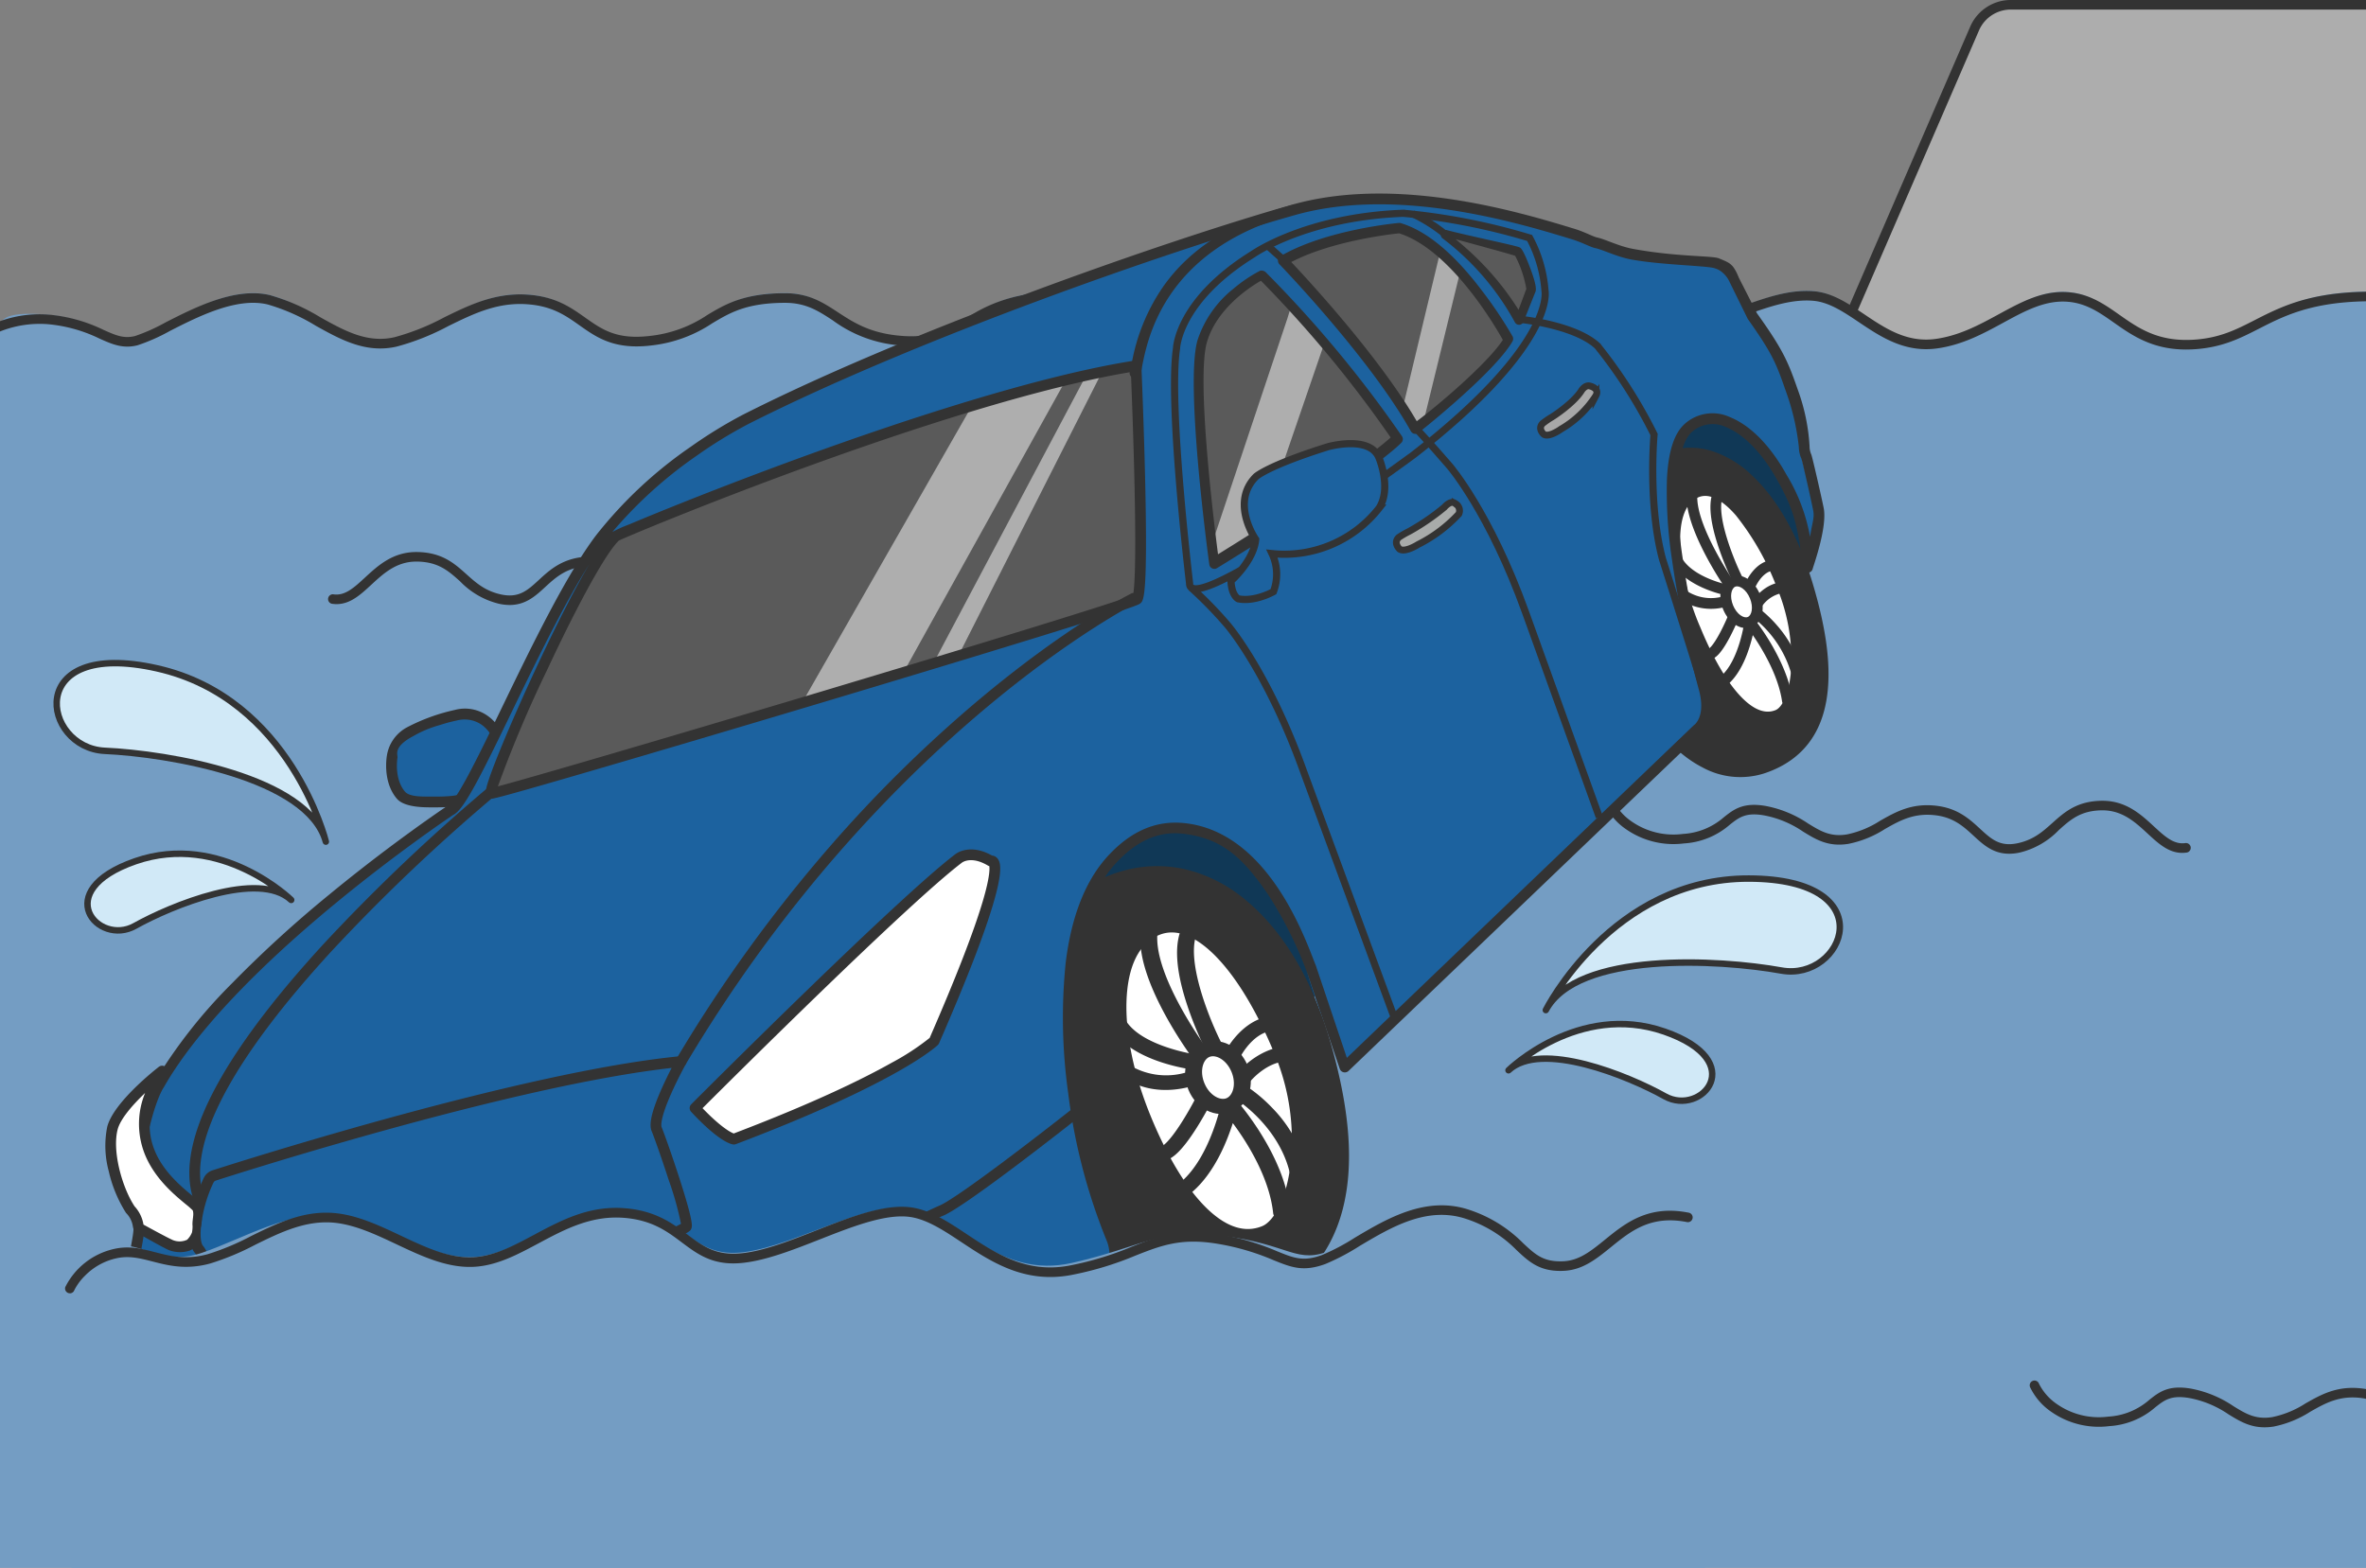 <svg id="グループ_165730" data-name="グループ 165730" xmlns="http://www.w3.org/2000/svg" xmlns:xlink="http://www.w3.org/1999/xlink" width="424.629" height="281.4" viewBox="0 0 424.629 281.4">
  <rect x="0" y="0" width="424.629" height="281.4" fill="#808080" stroke="none"/>
  <defs>
    <clipPath id="clip-path">
      <rect id="長方形_5493" data-name="長方形 5493" width="424.629" height="281.4" fill="none"/>
    </clipPath>
  </defs>
  <g id="グループ_165729" data-name="グループ 165729" clip-path="url(#clip-path)">
    <path id="パス_219376" data-name="パス 219376" d="M347.28,65.388l-102.173,1.8L272.15,4.746a7.126,7.126,0,0,1,6.6-4.1H347.28Z" transform="translate(82.304 0.216)" fill="#adadad"/>
    <path id="パス_219377" data-name="パス 219377" d="M244.117,68.295,271.694,4.622A7.943,7.943,0,0,1,279.085,0h68.527V1.719H279.085A6.226,6.226,0,0,0,273.272,5.3l-26.51,61.209,100.5-2.423.041,1.718Z" transform="translate(81.972)" fill="#333"/>
    <path id="パス_219378" data-name="パス 219378" d="M0,46.554c0-1-.192-3.347,8.794-2.468s11.026,5.065,15.67,3.867,15.39-9.534,23.79-7.452,14.313,9.675,22.785,7.666,14.744-8.754,24.4-7.666,10.049,8.849,21.379,7.452,10.933-7.754,24.028-7.785c8.4-.019,9.682,6.9,20.9,7.785s11.72-6.424,24.223-7.785,16.214,5,22.074,5.2,15.042-8.343,24.418-8.343,16.409,7.548,21.292,8.144,18.363-6.158,29.107-4.768,11.33,6.555,19.731,5.165,15.627-6.356,22.855-5.761,12.5,10.051,22.074,8.7,15.629-9.3,23.833-8.5,10.744,9.521,22.66,8.634S407.327,38.808,429.583,40V268.969H0Z" transform="translate(0 12.431)" fill="#749dc3"/>
    <path id="パス_219379" data-name="パス 219379" d="M288.2,117.231c-2.887,0-4.655-1.631-6.376-3.217s-3.49-3.217-6.595-3.653c-4.031-.565-6.6.892-9.326,2.435a19.062,19.062,0,0,1-6.568,2.665c-3.6.573-5.788-.771-8.106-2.192a18.471,18.471,0,0,0-6.954-2.912c-3.345-.6-4.54.349-6.2,1.656a13.81,13.81,0,0,1-8.244,3.369,14.907,14.907,0,0,1-10.388-2.551,11.235,11.235,0,0,1-3.826-4.435.859.859,0,1,1,1.608-.6,9.713,9.713,0,0,0,3.219,3.643,13.157,13.157,0,0,0,9.22,2.237,12.183,12.183,0,0,0,7.345-3.007c1.778-1.405,3.456-2.732,7.563-2a20.168,20.168,0,0,1,7.55,3.14c2.216,1.358,3.967,2.432,6.938,1.96a17.487,17.487,0,0,0,5.991-2.463c2.852-1.616,5.8-3.289,10.411-2.642,3.637.512,5.7,2.414,7.522,4.092,1.988,1.833,3.557,3.279,6.763,2.583,2.853-.621,4.484-2.082,6.211-3.631,2.144-1.921,4.36-3.907,8.8-3.983h.19c4.25,0,6.907,2.451,9.254,4.619,1.892,1.746,3.525,3.254,5.565,2.984a.859.859,0,1,1,.224,1.7c-2.837.377-4.837-1.471-6.954-3.425-2.219-2.048-4.511-4.164-8.094-4.164H304.8c-3.8.065-5.6,1.678-7.685,3.545a14.418,14.418,0,0,1-6.994,4.03,9.059,9.059,0,0,1-1.917.218" transform="translate(72.386 36.008)" fill="#333"/>
    <path id="パス_219380" data-name="パス 219380" d="M76.664,83.806a9.059,9.059,0,0,1-1.917-.218,14.418,14.418,0,0,1-6.994-4.03c-2.082-1.867-3.882-3.48-7.685-3.545h-.156c-3.584,0-5.875,2.116-8.094,4.164-1.93,1.782-3.763,3.473-6.222,3.473a5.518,5.518,0,0,1-.732-.048.859.859,0,1,1,.224-1.7c2.038.269,3.673-1.238,5.565-2.984,2.382-2.2,5.085-4.69,9.444-4.618,4.444.076,6.659,2.062,8.8,3.983,1.727,1.548,3.358,3.01,6.211,3.631,3.206.7,4.775-.751,6.763-2.583,1.821-1.678,3.884-3.58,7.522-4.092,4.608-.647,7.559,1.026,10.411,2.642a17.487,17.487,0,0,0,5.991,2.463c2.971.473,4.722-.6,6.938-1.96a20.178,20.178,0,0,1,7.55-3.14c4.106-.731,5.785.6,7.563,2a12.183,12.183,0,0,0,7.345,3.007,13.157,13.157,0,0,0,9.22-2.237,9.712,9.712,0,0,0,3.219-3.643.859.859,0,1,1,1.608.6,11.235,11.235,0,0,1-3.826,4.435,14.905,14.905,0,0,1-10.388,2.551,13.814,13.814,0,0,1-8.244-3.369c-1.655-1.308-2.849-2.252-6.2-1.656a18.471,18.471,0,0,0-6.954,2.912c-2.318,1.421-4.508,2.764-8.106,2.192a19.061,19.061,0,0,1-6.568-2.665c-2.724-1.543-5.3-3-9.326-2.435-3.1.437-4.88,2.072-6.595,3.653s-3.49,3.217-6.376,3.217" transform="translate(14.814 24.785)" fill="#333"/>
    <path id="パス_219381" data-name="パス 219381" d="M338.009,191.435a10.322,10.322,0,0,0-5.63-2.778c-4.03-.566-6.6.892-9.325,2.435a19.062,19.062,0,0,1-6.568,2.665c-3.6.572-5.788-.771-8.106-2.192a18.5,18.5,0,0,0-6.954-2.913c-3.346-.594-4.542.35-6.2,1.658a13.83,13.83,0,0,1-8.245,3.369,14.9,14.9,0,0,1-10.388-2.553,11.216,11.216,0,0,1-3.826-4.435.859.859,0,1,1,1.608-.6,9.712,9.712,0,0,0,3.219,3.641,13.15,13.15,0,0,0,9.22,2.239,12.183,12.183,0,0,0,7.346-3.007c1.778-1.405,3.456-2.732,7.563-2a20.167,20.167,0,0,1,7.55,3.14c2.216,1.359,3.967,2.431,6.938,1.96a17.487,17.487,0,0,0,5.991-2.463c2.852-1.616,5.8-3.289,10.411-2.642a11.281,11.281,0,0,1,5.391,2.262Z" transform="translate(91.576 62.299)" fill="#333"/>
    <path id="パス_219382" data-name="パス 219382" d="M52.4,210.009a9.057,9.057,0,0,1-1.917-.218,14.418,14.418,0,0,1-6.994-4.03c-2.082-1.867-3.882-3.48-7.685-3.545-3.671-.063-6,2.085-8.249,4.162-1.932,1.782-3.764,3.473-6.223,3.473a5.52,5.52,0,0,1-.732-.048.859.859,0,1,1,.226-1.7c2.038.269,3.672-1.238,5.564-2.984,2.382-2.2,5.079-4.691,9.444-4.618,4.444.076,6.659,2.062,8.8,3.983,1.727,1.548,3.358,3.01,6.211,3.631,3.206.7,4.775-.751,6.763-2.583,1.821-1.678,3.884-3.58,7.522-4.092,4.608-.647,7.559,1.026,10.411,2.642a17.487,17.487,0,0,0,5.991,2.463c2.971.473,4.722-.6,6.938-1.96a20.166,20.166,0,0,1,7.55-3.14c4.108-.731,5.785.6,7.563,2a12.183,12.183,0,0,0,7.346,3.007,13.157,13.157,0,0,0,9.22-2.237,9.712,9.712,0,0,0,3.219-3.643.859.859,0,1,1,1.608.6,11.225,11.225,0,0,1-3.826,4.434,14.9,14.9,0,0,1-10.388,2.553,13.814,13.814,0,0,1-8.244-3.369c-1.654-1.308-2.849-2.252-6.2-1.656a18.471,18.471,0,0,0-6.954,2.912c-2.318,1.421-4.508,2.764-8.106,2.192a19.061,19.061,0,0,1-6.568-2.665c-2.722-1.543-5.3-3-9.325-2.435-3.106.437-4.881,2.072-6.6,3.653s-3.49,3.217-6.376,3.217" transform="translate(6.665 67.162)" fill="#333"/>
    <path id="パス_219383" data-name="パス 219383" d="M392.37,50.286c-6.121,0-9.753-2.555-12.988-4.832-2.5-1.757-4.857-3.416-8.1-3.726-4.148-.4-7.844,1.618-11.756,3.748-3.587,1.953-7.295,3.973-11.877,4.61a14.407,14.407,0,0,1-1.96.136c-4.86,0-8.659-2.553-12.057-4.836-2.772-1.862-5.39-3.621-8.246-3.852-4.017-.327-8.127,1.149-12.479,2.712a57.287,57.287,0,0,1-10.168,2.944c-4.814.784-7.279-.464-10.132-1.908a26.985,26.985,0,0,0-9.845-3.167c-6.27-.8-13.6,1.236-19.493,2.869-4.181,1.159-7.484,2.074-9.608,1.821-2.08-.25-4.379-1.559-7.041-3.074-4.061-2.311-8.663-4.93-14.149-4.93-4.96,0-9.977,2.5-14.4,4.711-3.754,1.873-7.009,3.5-9.809,3.5-.079,0-.156,0-.235,0-2.376-.079-4.428-1.078-6.6-2.136-3.645-1.775-7.778-3.788-15.354-2.977a25.406,25.406,0,0,0-11.758,4.246c-2.964,1.787-5.781,3.486-10.754,3.486q-.886,0-1.869-.075a23.351,23.351,0,0,1-12.244-4.514c-2.577-1.684-4.8-3.139-8.557-3.139h-.033c-6.911.016-9.892,1.8-13.047,3.683a24.5,24.5,0,0,1-10.88,3.966,21.943,21.943,0,0,1-2.67.171c-4.918,0-7.613-1.908-10.232-3.762-2.392-1.692-4.653-3.291-8.675-3.736-5.741-.637-10.2,1.551-14.922,3.866a43.309,43.309,0,0,1-9.192,3.656,13.128,13.128,0,0,1-3,.349c-4.23,0-7.923-2.052-11.515-4.047A35.5,35.5,0,0,0,48.051,42.2C42.5,40.847,35.563,44.372,30.5,46.947a33.46,33.46,0,0,1-5.823,2.579c-2.632.668-4.574-.2-6.823-1.206a26.585,26.585,0,0,0-9.141-2.573A19.274,19.274,0,0,0,.378,46.9C.247,46.951,0,47.05,0,47.05V45.2s.3-.107.454-.159a20.9,20.9,0,0,1,8.422-1.009,28.115,28.115,0,0,1,9.678,2.716c2.2.982,3.647,1.631,5.7,1.11a33.036,33.036,0,0,0,5.466-2.447c5.3-2.7,12.566-6.389,18.737-4.885a36.781,36.781,0,0,1,9.1,4.011c4.32,2.4,8.4,4.667,13.287,3.526a41.9,41.9,0,0,0,8.824-3.525c4.734-2.322,9.63-4.723,15.869-4.031,4.463.494,7.012,2.3,9.477,4.042,3.047,2.156,5.68,4.019,11.7,3.287a22.775,22.775,0,0,0,10.205-3.735c3.215-1.922,6.54-3.91,13.924-3.927h.037c4.267,0,6.807,1.662,9.5,3.42,2.861,1.87,5.821,3.8,11.436,4.24s8.4-1.236,11.6-3.171a27.218,27.218,0,0,1,12.463-4.483,26.606,26.606,0,0,1,16.29,3.142c2.089,1.017,3.893,1.9,5.9,1.964,2.415.079,5.721-1.568,9.22-3.314,4.6-2.292,9.806-4.892,15.171-4.892,5.94,0,10.963,2.859,15,5.155,2.5,1.423,4.661,2.653,6.4,2.861,1.787.214,5.1-.705,8.944-1.771,6.039-1.674,13.556-3.759,20.168-2.917a28.82,28.82,0,0,1,10.4,3.339c2.8,1.415,4.817,2.438,9.079,1.745a56.064,56.064,0,0,0,9.865-2.867c4.531-1.627,8.81-3.163,13.2-2.806,3.3.267,6.1,2.148,9.065,4.138,3.762,2.527,7.653,5.141,12.822,4.423,4.272-.593,7.84-2.535,11.291-4.415,4.149-2.26,8.068-4.395,12.741-3.95,3.7.351,6.358,2.221,8.93,4.03,3.452,2.428,7.022,4.94,13.586,4.459,4.5-.329,7.383-1.8,10.725-3.508,5.243-2.676,11.186-5.709,24.949-4.984l-.091,1.715c-13.3-.7-19.027,2.221-24.078,4.8-3.361,1.715-6.535,3.335-11.38,3.691-.592.044-1.162.064-1.712.064" transform="translate(0 12.452)" fill="#333"/>
    <path id="パス_219384" data-name="パス 219384" d="M73.25,104.182s-1.292-9.616-8.989-8.035-11.64,4.1-11.93,6.022.2,9.057,5.686,9.1a38.869,38.869,0,0,0,14.093-2.16,3.466,3.466,0,0,1,3.838.581c1.36,1.384,11.243.918,11.243.918s-1-3.671-3.255-4.417c-3.088-1.025-8.8.542-10.686-2.012" transform="translate(17.551 32.226)" fill="#1c629f"/>
    <path id="パス_219385" data-name="パス 219385" d="M87.617,111.78a.948.948,0,0,0,.484-.35.96.96,0,0,0,.15-.82c-.116-.427-1.214-4.2-3.882-5.08a16,16,0,0,0-4.678-.464c-2.185-.012-4.441-.025-5.4-1.043-.2-1.137-1.126-5.331-4.158-7.484A7.015,7.015,0,0,0,64.2,95.455a34.267,34.267,0,0,0-8.56,3.111A6.987,6.987,0,0,0,52,103.738c-.236,1.571-.345,5.129,1.8,7.645,1.158,1.358,3.927,1.542,5.771,1.556,4.387.037,5.593-.174,8.9-1.24,1.493-.481,2.869-1.031,4.066-1.419.966-.313,1.982-.545,2.852.339.556.566,1.8,1.159,6.8,1.266,2.644.056,5.075-.056,5.179-.06a.919.919,0,0,0,.25-.047m-26.14-13.6a28.991,28.991,0,0,1,3.107-.834,5.4,5.4,0,0,1,4.424.763c2.769,1.96,3.41,6.412,3.416,6.457a.961.961,0,0,0,.18.442c1.44,1.957,4.305,1.973,7.074,1.989a14.807,14.807,0,0,1,4.082.365,4.647,4.647,0,0,1,2.2,2.585c-.935.024-2.261.044-3.633.016-4.669-.092-5.479-.626-5.568-.7a4.438,4.438,0,0,0-4.817-.816c-1.228.4-2.618.951-4.124,1.437-3.114,1.007-4.186,1.161-8.228,1.127-1.277-.011-3.529.047-4.32-.88-1.721-2.018-1.517-5.02-1.361-6.09.139-.417-.979-1.886,2.865-3.9a20.035,20.035,0,0,1,4.7-1.961m15.285,11.09h0" transform="translate(17.422 31.974)" fill="#333"/>
    <path id="パス_219386" data-name="パス 219386" d="M233.164,28.153C207.533,27.437,105.8,72.1,93.476,80.925s-29.943,52.666-29.943,52.666,40.349,22.811,126.459-21.056,70.355-73.044,70.355-73.044-1.554-10.621-27.183-11.338m-126.2,81L74.108,127.364s10.7-28.281,20.734-38.556c.8-.816,5.43-5.048,8.167-5.236l5.145-1.178Z" transform="translate(21.334 9.451)" fill="#a5343c"/>
    <path id="パス_219387" data-name="パス 219387" d="M166.906,124.6a242.67,242.67,0,0,1-32.522,10.909A156.018,156.018,0,0,1,94.7,140.719a90.426,90.426,0,0,1-23.541-3.079,38.825,38.825,0,0,1-7.862-2.968.965.965,0,0,1-.419-1.2c.044-.111,4.487-11.134,10.38-23.092,7.961-16.154,14.655-26.247,19.9-30,6.624-4.743,36.415-18.515,65.053-30.073,16.525-6.67,31.74-12.248,44-16.131,14.666-4.646,25.172-6.917,31.224-6.747,24.681.691,27.755,10.5,28.078,11.989.434.912,2.471,5.871-.1,14.119-4.069,13.048-19.644,34.067-70.738,60.1Q178.579,119.8,166.906,124.6m-101.9,8.772a44.484,44.484,0,0,0,6.821,2.453,88.885,88.885,0,0,0,23.085,2.969c15.368.138,39.286-2.835,71.47-16.074,7.374-3.034,15.176-6.6,23.415-10.8,22.736-11.583,40.38-23.185,52.44-34.487,9.034-8.465,14.849-16.644,17.284-24.309,2.614-8.231.242-12.889.218-12.934a.851.851,0,0,1-.1-.309c-.023-.124-.517-2.49-3.8-4.922-3.183-2.356-9.662-5.239-22.456-5.6-5.836-.163-16.127,2.077-30.587,6.658-12.213,3.87-27.378,9.429-43.858,16.08C127.458,64.8,100.092,77.79,94.28,81.951c-11.036,7.9-26.785,45.374-29.274,51.42m9.711-4.873a.965.965,0,0,1-1.269-1.233c.028-.071,2.734-7.2,6.635-15.5,5.26-11.185,10.076-19.056,14.312-23.394.052-.052,5.283-5.208,8.711-5.518l5.077-1.163a.963.963,0,0,1,1.178.983l-1.189,26.763a.963.963,0,0,1-.5.8L74.817,128.45q-.048.026-.1.048m27.436-43.41a24.964,24.964,0,0,0-6.378,4.635c-8.052,8.246-16.685,28.635-19.543,35.739l30.038-16.647,1.109-24.958-3.911.9a1.1,1.1,0,0,1-.148.021,3.87,3.87,0,0,0-1.166.313m5.056,24.31h0Z" transform="translate(21.091 9.208)" fill="#333"/>
    <path id="パス_219388" data-name="パス 219388" d="M66.3,119.874a.964.964,0,0,1-.759-1.773c1.807-.874,97.4-52.141,98.369-52.66a.964.964,0,1,1,.912,1.7c-16.311,8.748-97.714,52.4-98.523,52.733m-.737-1.782-.017.008.021-.009h0" transform="translate(21.815 21.936)" fill="#333"/>
    <path id="パス_219389" data-name="パス 219389" d="M144.182,131.533s3.727-19.945,18.013-20.369c0,0,16.176-2,25.725,30.158l-5.58,2.3s-20-25.562-33.011-10.33Z" transform="translate(48.415 37.319)" fill="#103856"/>
    <path id="パス_219390" data-name="パス 219390" d="M191.53,148.2c6.314,22.033,4.535,40.372-15.273,47.24-15.283,5.3-31.274-6.165-37.588-28.2s1.034-43.862,16.428-48.8,30.119,7.72,36.434,29.752" transform="translate(45.804 39.419)" fill="#333"/>
    <path id="パス_219391" data-name="パス 219391" d="M179.106,196.259q-1,.413-2.061.779a24.277,24.277,0,0,1-17.514-.538c-9.957-4.136-17.958-14.5-21.952-28.439-3.119-10.883-3.084-22.079.1-31.529,3.265-9.7,9.46-16.448,17.441-19a22.772,22.772,0,0,1,12.2-.577A26.308,26.308,0,0,1,178.2,122.52c6.746,5.592,12,14.428,15.184,25.554,3.51,12.245,4.217,22.036,2.164,29.935-2.221,8.542-7.75,14.674-16.446,18.251m-24.719-75.667c-6.211,2.555-11.082,8.329-13.809,16.433-3.022,8.974-3.039,19.66-.049,30.091,3.8,13.256,11.286,23.065,20.539,26.908a21.028,21.028,0,0,0,15.169.508q.978-.339,1.9-.719c7.732-3.179,12.468-8.469,14.459-16.118,1.913-7.36,1.188-17.007-2.156-28.678-3.02-10.534-8.147-19.207-14.44-24.422-6.258-5.187-13.228-6.755-20.157-4.535q-.739.236-1.456.532" transform="translate(45.42 39.079)" fill="#333"/>
    <path id="パス_219392" data-name="パス 219392" d="M179.769,146.905c6.093,14.811,2.538,30.313-3.164,32.659-7.742,3.186-15.829-5.465-21.922-20.277s-6.6-30.706,2.438-34.422c7.85-3.23,16.556,7.229,22.648,22.041" transform="translate(50.438 41.731)" fill="#fff"/>
    <path id="パス_219393" data-name="パス 219393" d="M177.487,181.12c-8.293,3.412-16.989-4.208-23.856-20.9-3.173-7.71-4.783-15.471-4.538-21.852.285-7.394,3.019-12.365,7.909-14.377,3.043-1.252,7.888-1.483,13.683,4.524,3.919,4.062,7.687,10.336,10.9,18.143A42.358,42.358,0,0,1,184.5,168.26c-.924,6.626-3.545,11.433-7.012,12.86M158,126.419c-4.555,1.874-5.708,7.41-5.875,11.724-.232,6.056,1.32,13.477,4.371,20.892,3.026,7.358,6.511,13.063,10.077,16.5,3.486,3.362,6.821,4.421,9.91,3.151,1.87-.769,4.14-4.3,5-10.451a39.849,39.849,0,0,0-2.768-20.4c-3.106-7.547-6.712-13.574-10.431-17.429-2.589-2.684-6.473-5.553-10.283-3.986" transform="translate(50.056 41.392)" fill="#333"/>
    <path id="パス_219394" data-name="パス 219394" d="M166.58,144.458a1.7,1.7,0,0,1-1.163.06,1.179,1.179,0,0,1-.705-1.718c.12-.231,2.989-5.673,8.19-6.272.839-.1,1.093.6,1.1,1.344s-.223,1.24-1.062,1.337c-3.318.382-5.477,4.439-5.5,4.48a1.7,1.7,0,0,1-.866.768" transform="translate(55.258 45.842)" fill="#333"/>
    <path id="パス_219395" data-name="パス 219395" d="M164.326,148.564a1.515,1.515,0,0,1-1.8-.385c-.426-.577-10.439-14.2-9.214-22.742a1.69,1.69,0,0,1,1.7-1.336,1.231,1.231,0,0,1,1.313,1.368c-1.089,7.591,8.7,20.912,8.8,21.045a1.334,1.334,0,0,1-.509,1.9,1.869,1.869,0,0,1-.29.151" transform="translate(51.447 41.672)" fill="#333"/>
    <path id="パス_219396" data-name="パス 219396" d="M165.25,147.619a1.468,1.468,0,0,1-1.893-.542,63.607,63.607,0,0,1-3.446-8.371c-2.064-6.3-2.32-11.026-.761-14.043a1.753,1.753,0,0,1,2.028-.834,1.178,1.178,0,0,1,.708,1.719c-2.507,4.852,2.225,16.211,4.261,20.18a1.408,1.408,0,0,1-.795,1.846c-.033.016-.067.031-.1.045" transform="translate(53.104 41.555)" fill="#333"/>
    <path id="パス_219397" data-name="パス 219397" d="M167.93,147.46a1.639,1.639,0,0,1-1.421-.052,1.2,1.2,0,0,1-.294-1.846c.14-.178,3.477-4.359,8.484-4.936a1.283,1.283,0,0,1,1.54,1.166,1.625,1.625,0,0,1-1.5,1.515c-3.5.4-6.081,3.6-6.106,3.628a1.735,1.735,0,0,1-.705.525" transform="translate(55.711 47.217)" fill="#333"/>
    <path id="パス_219398" data-name="パス 219398" d="M177.827,162.169c-.059.024-.12.045-.183.064a1.379,1.379,0,0,1-1.8-.846c-1.9-7.629-8.3-12.177-9.393-12.9a1.321,1.321,0,0,1-.369-.2,1.206,1.206,0,0,1-.35-1.56,1.77,1.77,0,0,1,1.552-.907c.377,0,.673,0,2.251,1.2a27.747,27.747,0,0,1,3.134,2.809,24.226,24.226,0,0,1,6.146,10.69,1.486,1.486,0,0,1-.983,1.65" transform="translate(55.599 48.963)" fill="#333"/>
    <path id="パス_219399" data-name="パス 219399" d="M177.339,169.211a1.8,1.8,0,0,1-.365.107,1.316,1.316,0,0,1-1.65-1.046c-.676-6.5-4.781-12.882-7.245-16.2-1.094,3.444-3.323,8.9-7.2,12.285a1.655,1.655,0,0,1-2.143.09,1.26,1.26,0,0,1,.148-1.91c5.081-4.432,7.048-13.719,7.068-13.812a1.642,1.642,0,0,1,1.159-1.182,1.507,1.507,0,0,1,1.563.361c.351.393,8.632,9.743,9.679,19.81a1.527,1.527,0,0,1-1.011,1.493" transform="translate(53.176 49.519)" fill="#333"/>
    <path id="パス_219400" data-name="パス 219400" d="M164.7,145.837a1.735,1.735,0,0,1-.878.122c-.414-.051-10.2-1.33-14.015-6.658a1.339,1.339,0,0,1,.536-1.894c.721-.45,1.282-.494,1.708.1,3.175,4.429,12.442,5.763,12.53,5.773a1.2,1.2,0,0,1,1.09,1.524,1.642,1.642,0,0,1-.971,1.033" transform="translate(50.232 46.025)" fill="#333"/>
    <path id="パス_219401" data-name="パス 219401" d="M162.842,147.176a1.778,1.778,0,0,1-.293.092c-7.553,1.707-11.657-2.128-11.858-2.28a1.164,1.164,0,0,1-.2-1.823c.584-.59,1.021-.488,1.622-.036a12.7,12.7,0,0,0,10.021,1.523,1.34,1.34,0,0,1,1.714.968,1.511,1.511,0,0,1-1,1.556" transform="translate(50.413 47.936)" fill="#333"/>
    <path id="パス_219402" data-name="パス 219402" d="M157.391,158.781a1.333,1.333,0,1,1-1-2.432c.044-.019,1.119-.493,3.547-4.317,1.324-2.085,2.358-4.079,2.368-4.1a1.753,1.753,0,0,1,2.028-.834,1.179,1.179,0,0,1,.708,1.721c-.044.084-1.1,2.115-2.489,4.309-2.716,4.281-4.246,5.276-5.161,5.653" transform="translate(52.172 49.369)" fill="#333"/>
    <path id="パス_219403" data-name="パス 219403" d="M168.612,144.5c1.119,2.721.293,5.64-1.845,6.519s-4.779-.613-5.9-3.333-.293-5.64,1.846-6.519,4.778.612,5.9,3.333" transform="translate(53.85 47.319)" fill="#fff"/>
    <path id="パス_219404" data-name="パス 219404" d="M167.65,152.578c-2.975,1.225-6.416-.514-7.833-3.959s-.2-7.1,2.78-8.325,6.416.516,7.832,3.959.2,7.1-2.778,8.325m-4.053-9.851c-1.153.474-1.811,2.526-.912,4.713s2.812,3.181,3.965,2.706,1.811-2.526.911-4.713-2.811-3.181-3.963-2.706" transform="translate(53.467 46.978)" fill="#333"/>
    <path id="パス_219405" data-name="パス 219405" d="M224.4,65.079s1.611-16.615,14.445-5.943a27.27,27.27,0,0,1,9.968,24.989Z" transform="translate(75.35 18.656)" fill="#103856"/>
    <path id="パス_219406" data-name="パス 219406" d="M249.052,84.368l-.016.005a1.065,1.065,0,0,1-1-.244l-24.01-18.065a.966.966,0,0,1-.345-.835c.032-.326.827-7.985,5.589-9.944,2.841-1.169,6.352-.041,10.434,3.353a29.914,29.914,0,0,1,7.32,8.973,32.619,32.619,0,0,1,3.172,8.967c1.089,5.454-.568,6.764-.59,6.935a1.067,1.067,0,0,1-.552.855M225.66,64.915,248.943,84.2a33.443,33.443,0,0,0-.653-7.313,28.562,28.562,0,0,0-9.821-16.767c-3.489-2.9-6.338-3.929-8.466-3.052-2.832,1.165-4.029,5.668-4.343,7.846" transform="translate(75.108 18.414)" fill="#333"/>
    <path id="パス_219407" data-name="パス 219407" d="M251.59,84.164c4.89,16.046,4.474,29.124-7.895,33.275-9.542,3.2-20.192-5.645-25.082-21.691s-1.058-31.408,8.569-34.343S246.7,68.118,251.59,84.164" transform="translate(72.694 20.443)" fill="#333"/>
    <path id="パス_219408" data-name="パス 219408" d="M245.531,118.117q-.623.256-1.284.478a14.168,14.168,0,0,1-11.194-1.073c-6.515-3.354-12.025-11.1-15.118-21.25-2.415-7.925-2.832-15.953-1.173-22.6,1.7-6.826,5.39-11.424,10.383-12.945a12.873,12.873,0,0,1,7.758.065,18.763,18.763,0,0,1,7.165,4.419c4.522,4.273,8.218,10.815,10.688,18.916,2.718,8.918,3.553,15.967,2.551,21.55-1.082,6.038-4.369,10.217-9.777,12.442M226.8,62.894c-3.863,1.59-6.743,5.538-8.166,11.242-1.576,6.317-1.169,13.979,1.146,21.574,2.943,9.654,8.1,16.981,14.157,20.1a12.284,12.284,0,0,0,9.7.958q.611-.2,1.185-.441c4.807-1.977,7.623-5.584,8.592-10.991.934-5.2.092-12.148-2.5-20.647-2.338-7.671-5.95-14.091-10.168-18.077-4.194-3.965-8.7-5.362-13.036-4.041q-.463.142-.908.325" transform="translate(72.451 20.2)" fill="#333"/>
    <path id="パス_219409" data-name="パス 219409" d="M244.218,82.92c4.467,10.859,2.806,21.835-.74,23.294-4.814,1.981-10.312-4.539-14.779-15.4s-5.41-22.276.208-24.587c4.881-2.008,10.845,5.832,15.311,16.691" transform="translate(75.558 22.133)" fill="#fff"/>
    <path id="パス_219410" data-name="パス 219410" d="M244.089,107.347c-5.157,2.121-11-3.681-16.039-15.923a46.135,46.135,0,0,1-3.75-15.845c-.108-5.291,1.441-8.749,4.483-10,1.891-.779,4.973-.755,8.906,3.78A50.137,50.137,0,0,1,245.352,82.8a35.462,35.462,0,0,1,2.7,15.606c-.33,4.715-1.814,8.059-3.969,8.946M229.517,67.363c-2.832,1.165-3.351,5.089-3.289,8.176a44.18,44.18,0,0,0,3.605,15.152c2.219,5.393,4.666,9.62,7.076,12.226,2.356,2.546,4.524,3.437,6.445,2.646,1.163-.478,2.474-2.92,2.78-7.3a33.228,33.228,0,0,0-2.565-14.738,48.312,48.312,0,0,0-7.336-12.905c-1.757-2.025-4.348-4.234-6.716-3.261" transform="translate(75.316 21.892)" fill="#333"/>
    <path id="パス_219411" data-name="パス 219411" d="M235.778,80.661a.964.964,0,0,1-1.257-1.261c.068-.162,1.684-3.951,4.979-4.177a.964.964,0,1,1,.132,1.924c-2.1.144-3.319,2.969-3.331,3a.961.961,0,0,1-.522.517" transform="translate(78.725 25.258)" fill="#333"/>
    <path id="パス_219412" data-name="パス 219412" d="M234.544,83.583a.965.965,0,0,1-1.161-.346c-.3-.43-7.216-10.594-6.77-16.668a.964.964,0,0,1,1.924.142c-.4,5.4,6.368,15.335,6.436,15.435a.962.962,0,0,1-.25,1.34.938.938,0,0,1-.179.1" transform="translate(76.088 22.053)" fill="#333"/>
    <path id="パス_219413" data-name="パス 219413" d="M235.07,82.934a.964.964,0,0,1-1.229-.462,55.178,55.178,0,0,1-2.526-6.138c-1.564-4.6-1.913-8-1.035-10.1a.964.964,0,1,1,1.779.741c-1.409,3.38,2.054,11.711,3.508,14.636a.962.962,0,0,1-.434,1.292c-.02.011-.041.02-.063.029" transform="translate(77.167 22.042)" fill="#333"/>
    <path id="パス_219414" data-name="パス 219414" d="M236.768,82.861a.964.964,0,0,1-1.169-1.428c.083-.122,2.048-2.99,5.219-3.207a.965.965,0,1,1,.132,1.925,5.738,5.738,0,0,0-3.752,2.362.968.968,0,0,1-.43.349" transform="translate(79.057 26.267)" fill="#333"/>
    <path id="パス_219415" data-name="パス 219415" d="M243.7,93.867a1.057,1.057,0,0,1-.115.039.964.964,0,0,1-1.184-.677,19.646,19.646,0,0,0-6.5-9.62,1,1,0,0,1-.243-.158.984.984,0,0,1-.283-1.133.968.968,0,0,1,.954-.59c.24.016.43.028,1.483.952a22.075,22.075,0,0,1,2.11,2.137,20.692,20.692,0,0,1,4.339,7.905.964.964,0,0,1-.562,1.145" transform="translate(79.012 27.443)" fill="#333"/>
    <path id="パス_219416" data-name="パス 219416" d="M243.52,98.823a1,1,0,0,1-.228.063.964.964,0,0,1-1.093-.815c-.687-4.689-3.556-9.424-5.258-11.9-.562,2.427-1.771,6.251-4.114,8.528a.964.964,0,0,1-1.342-1.384c3.067-2.98,3.958-9.56,3.967-9.627a.964.964,0,0,1,1.7-.482c.239.3,5.888,7.324,6.95,14.583a.964.964,0,0,1-.586,1.031" transform="translate(77.632 27.821)" fill="#333"/>
    <path id="パス_219417" data-name="パス 219417" d="M234.684,81.63a.964.964,0,0,1-.556.053c-.266-.053-6.556-1.353-9.2-5.323a.964.964,0,1,1,1.606-1.069c2.2,3.3,7.92,4.49,7.977,4.5a.964.964,0,0,1,.174,1.838" transform="translate(75.474 25.138)" fill="#333"/>
    <path id="パス_219418" data-name="パス 219418" d="M233.648,82.518a.908.908,0,0,1-.183.055,9.946,9.946,0,0,1-8.087-1.921.964.964,0,0,1,1.264-1.456,8,8,0,0,0,6.453,1.484.964.964,0,0,1,.553,1.838" transform="translate(75.569 26.514)" fill="#333"/>
    <path id="パス_219419" data-name="パス 219419" d="M230.44,90.571a.964.964,0,1,1-.733-1.783c.028-.012.695-.31,2.093-2.956.763-1.444,1.345-2.833,1.35-2.848a.964.964,0,1,1,1.779.743c-.024.06-.616,1.475-1.419,2.994-1.564,2.963-2.5,3.617-3.071,3.851" transform="translate(76.932 27.666)" fill="#333"/>
    <path id="パス_219420" data-name="パス 219420" d="M237.1,80.821c.82,1.994.407,4.055-.922,4.6s-3.074-.626-3.894-2.621-.407-4.055.922-4.6,3.074.626,3.894,2.621" transform="translate(77.858 26.214)" fill="#fff"/>
    <path id="パス_219421" data-name="パス 219421" d="M236.791,86.556c-1.85.763-4.113-.621-5.151-3.146s-.4-5.1,1.447-5.86,4.113.622,5.151,3.147.4,5.1-1.447,5.859m-2.971-7.223c-.717.3-1.057,1.741-.4,3.345s1.917,2.39,2.634,2.1,1.057-1.742.4-3.345-1.917-2.39-2.634-2.1" transform="translate(77.615 25.971)" fill="#333"/>
    <path id="パス_219422" data-name="パス 219422" d="M36.553,189.752c.66,1.606,14.572,39.984,49.98,18.851L43.781,170.827Z" transform="translate(12.274 57.362)" fill="#333"/>
    <path id="パス_219423" data-name="パス 219423" d="M80.12,213.47c-7.856,3.231-15.187,3.715-21.868,1.431-6.21-2.123-11.714-6.556-16.357-13.178a53.468,53.468,0,0,1-5.9-11.011c-.032-.081-.055-.142-.071-.18l-.146-.354L43.638,169.6l44.784,39.571-1.134.676a54.454,54.454,0,0,1-7.168,3.627M37.849,190.159c1.777,4.474,8.279,18.561,21.027,22.917,7.806,2.669,16.643,1.249,26.28-4.221l-40.71-35.971Z" transform="translate(12.014 56.949)" fill="#333"/>
    <path id="パス_219424" data-name="パス 219424" d="M94.809,178.6c5.988,19.119,2.112,34.788-15.948,40.279-13.483,4.1-27.631-6.314-33.634-26.732s.011-40.366,13.449-44.594S88.448,158.289,94.809,178.6" transform="translate(14.405 49.305)" fill="#333"/>
    <path id="パス_219425" data-name="パス 219425" d="M82.652,218.881q-1.561.641-3.266,1.161A21.388,21.388,0,0,1,62.7,218.2a32.076,32.076,0,0,1-10.65-9.706,52.149,52.149,0,0,1-7.5-15.836c-2.956-10.053-3.156-20.323-.564-28.92a29.57,29.57,0,0,1,5.588-10.69,19.475,19.475,0,0,1,9.061-6.177c4.642-1.46,9.83-.8,15,1.9,9.595,5.011,18.155,16.422,22.338,29.781l-.919.289.919-.289a52.812,52.812,0,0,1,2.661,15.8A28.362,28.362,0,0,1,95.6,207.624a24.625,24.625,0,0,1-12.949,11.257M57.9,149.186c-11.983,4.929-17.148,23.742-11.505,42.928,3.4,11.573,9.518,20.235,17.217,24.389A19.5,19.5,0,0,0,78.825,218.2q1.609-.491,3.08-1.1A22.767,22.767,0,0,0,93.9,206.723c3.648-6.9,3.73-16.445.238-27.595C90.1,166.239,81.9,155.261,72.742,150.479c-4.71-2.459-9.389-3.071-13.532-1.767q-.667.21-1.309.474" transform="translate(14.162 49.064)" fill="#333"/>
    <path id="パス_219426" data-name="パス 219426" d="M84.374,174.053c5.348,13,2,24.826-6.5,29.259-9.347,4.878-20.021-1.338-25.369-14.341s-3.82-27.764,7.555-32.444c9.885-4.066,18.962,4.523,24.31,17.526" transform="translate(16.637 52.219)" fill="#fff"/>
    <path id="パス_219427" data-name="パス 219427" d="M77.219,205.037a14.917,14.917,0,0,1-11,.175c-5.93-2.163-11.163-7.861-14.361-15.633-2.8-6.81-3.707-13.875-2.549-19.891a20.186,20.186,0,0,1,3.488-8.277,16.587,16.587,0,0,1,7.141-5.534c4.985-2.05,10.109-1.189,14.817,2.494,4.2,3.285,7.916,8.664,10.752,15.557,2.649,6.438,3.337,12.813,1.99,18.434a17.888,17.888,0,0,1-8.931,12.048q-.667.349-1.349.628M60.674,157.66c-11.15,4.587-11.977,19.161-7.03,31.185,2.992,7.272,7.817,12.576,13.238,14.555a13.087,13.087,0,0,0,10.795-.7,15.989,15.989,0,0,0,7.948-10.786c1.252-5.224.6-11.19-1.9-17.252-4.5-10.949-12.925-21.166-23.052-17" transform="translate(16.393 51.977)" fill="#333"/>
    <path id="パス_219428" data-name="パス 219428" d="M64.169,178.338a.966.966,0,0,1-.96-.131c-5.682-4.423-10.135-17.369-10.32-17.918a.964.964,0,1,1,1.825-.621c.044.13,4.452,12.948,9.68,17.018a.965.965,0,0,1-.224,1.652" transform="translate(17.742 53.395)" fill="#333"/>
    <path id="パス_219429" data-name="パス 219429" d="M64.468,176.81a.966.966,0,0,1-1.115-.285c-2.467-3.04-4.261-7.284-5.331-12.615a44.856,44.856,0,0,1-.872-7.089.964.964,0,0,1,1.928-.044c0,.138.349,11.847,5.773,18.533a.965.965,0,0,1-.142,1.357.985.985,0,0,1-.24.143" transform="translate(19.19 52.328)" fill="#333"/>
    <path id="パス_219430" data-name="パス 219430" d="M66.214,175.106a.966.966,0,0,1-1.33-.936,70.76,70.76,0,0,1,.788-7.354c.91-5.457,2.259-8.132,4.241-8.424a.965.965,0,0,1,.279,1.909c-.154.023-1.544.406-2.617,6.817a68.83,68.83,0,0,0-.764,7.141.966.966,0,0,1-.6.847" transform="translate(21.787 53.183)" fill="#333"/>
    <path id="パス_219431" data-name="パス 219431" d="M67.909,175.006a.976.976,0,0,1-.472.067.965.965,0,0,1-.854-1.063,36.043,36.043,0,0,1,1.17-5.682c1.224-4.1,2.949-6.39,5.131-6.817a.964.964,0,1,1,.37,1.893c-1.377.27-2.673,2.205-3.647,5.453a34.4,34.4,0,0,0-1.106,5.363.965.965,0,0,1-.593.787" transform="translate(22.356 54.228)" fill="#333"/>
    <path id="パス_219432" data-name="パス 219432" d="M80.908,179.158a.963.963,0,0,1-1.142-.321c-2.251-3.052-5.8-4.765-10.554-5.089a1.29,1.29,0,0,1-1.081-.4.979.979,0,0,1-.2-.756.965.965,0,0,1,1.1-.8.883.883,0,0,1,.1.023l.2.015a19.523,19.523,0,0,1,5.1.97,13.879,13.879,0,0,1,6.874,4.9.966.966,0,0,1-.41,1.464" transform="translate(22.807 57.68)" fill="#333"/>
    <path id="パス_219433" data-name="パス 219433" d="M80.494,186.128a.963.963,0,0,1-1.258-.525c-1.257-3.054-8.594-8.07-11.317-9.745a.965.965,0,0,1,1.011-1.643c.1.064,2.583,1.594,5.307,3.647,3.748,2.824,6.031,5.182,6.782,7.008a.964.964,0,0,1-.525,1.258" transform="translate(22.653 58.452)" fill="#333"/>
    <path id="パス_219434" data-name="パス 219434" d="M60.646,180.557a21.652,21.652,0,0,1-8.35,1.793.964.964,0,1,1,.028-1.928c6.21.091,12.543-4.263,12.606-4.307a.964.964,0,1,1,1.1,1.582,30.451,30.451,0,0,1-5.386,2.86" transform="translate(17.241 59.08)" fill="#333"/>
    <path id="パス_219435" data-name="パス 219435" d="M65.6,176.08a.836.836,0,0,1-.131.043,49.11,49.11,0,0,1-6.5,1.115c-4.793.474-8.017-.1-9.583-1.714a.964.964,0,0,1,1.384-1.342c1.1,1.133,3.938,1.538,7.988,1.139A48.056,48.056,0,0,0,65,174.254a.964.964,0,0,1,.605,1.826" transform="translate(16.494 58.39)" fill="#333"/>
    <path id="パス_219436" data-name="パス 219436" d="M70.934,197.1a.965.965,0,0,1-1.324-1c1-8.474-3.907-18.331-3.957-18.43a.964.964,0,0,1,1.722-.868c.214.423,5.214,10.466,4.15,19.523a.961.961,0,0,1-.592.78" transform="translate(22.011 59.187)" fill="#333"/>
    <path id="パス_219437" data-name="パス 219437" d="M63.769,197.61a.964.964,0,0,1-1.2-1.385c1.7-2.851,1.505-14.544,1.288-18.809a.964.964,0,1,1,1.926-.1c0,.04.2,3.99.122,8.345-.108,6.056-.657,9.834-1.679,11.551a.962.962,0,0,1-.461.4" transform="translate(20.966 59.234)" fill="#333"/>
    <path id="パス_219438" data-name="パス 219438" d="M70.576,173.086a5.023,5.023,0,1,1-6.413-2.418,4.852,4.852,0,0,1,6.413,2.418" transform="translate(20.475 57.173)" fill="#fff"/>
    <path id="パス_219439" data-name="パス 219439" d="M68.329,180.45a5.649,5.649,0,1,1,3.381-7.488,5.821,5.821,0,0,1-3.381,7.488M64.771,171.8a3.725,3.725,0,1,0,5.155,1.893,3.894,3.894,0,0,0-5.155-1.893" transform="translate(20.233 56.932)" fill="#333"/>
    <path id="パス_219440" data-name="パス 219440" d="M66.493,113.754h0c4.16-2.175,21.984-10.088,46.668-18.153,31.207-10.2,68.188-14.244,68.188-14.244Z" transform="translate(22.253 27.319)" fill="#333"/>
    <path id="パス_219441" data-name="パス 219441" d="M181.786,82.646,67.015,115.019l-.146.076-.959-1.918.3-.159h0c4.781-2.483,22.958-10.4,46.719-18.167,16.17-5.284,33.894-8.886,45.918-10.976,13.023-2.264,22.353-3.3,22.445-3.3ZM80.776,108.91l85.39-24.084c-2.137.338-4.441.717-6.873,1.141-11.963,2.08-29.6,5.662-45.664,10.912-13.107,4.284-24.5,8.608-32.854,12.031" transform="translate(22.132 27.055)" fill="#333"/>
    <path id="パス_219442" data-name="パス 219442" d="M163,90.605s-4.6-33.67-2.24-41.754S172,36.4,172,36.4a220.559,220.559,0,0,1,25.464,30.779C191.415,73.227,163,90.605,163,90.605" transform="translate(53.755 12.224)" fill="#5a5a5a"/>
    <path id="パス_219443" data-name="パス 219443" d="M196.094,66.364C188.537,53,172.107,36.42,172.107,36.42c8.322-4.8,21.513-6.1,21.513-6.1C204.5,33.391,213.4,50.8,213.4,50.8c-3.249,5.455-17.309,15.566-17.309,15.566" transform="translate(57.792 10.179)" fill="#5a5a5a"/>
    <path id="パス_219444" data-name="パス 219444" d="M210.26,41.494c-.358.859-2.24,5.717-2.24,5.717a53.275,53.275,0,0,0-15.38-16.776s14.274,3.281,15.132,3.64,2.847,6.56,2.489,7.419" transform="translate(64.687 10.22)" fill="#5a5a5a"/>
    <path id="パス_219445" data-name="パス 219445" d="M181.354,91.306c-1.575,1.358-114.361,34.952-115.828,34.845S82.106,85.189,87.8,80c.486-.443,59.973-25.383,93.393-30.595,0,0,1.739,40.539.164,41.9" transform="translate(21.975 16.591)" fill="#5a5a5a"/>
    <path id="パス_219446" data-name="パス 219446" d="M107.475,109.54l30.794-53.846L154.9,51.457l-29.1,52.424Z" transform="translate(36.089 17.279)" fill="#aeaeae"/>
    <path id="パス_219447" data-name="パス 219447" d="M125.039,103.428l28.009-52.809,3.21-1.32-26.4,52.148Z" transform="translate(41.987 16.554)" fill="#aeaeae"/>
    <path id="パス_219448" data-name="パス 219448" d="M176.578,43.336,162.225,86.252l8.554-2.267,12.379-36.058-5.911-6.778Z" transform="translate(54.474 13.817)" fill="#aeaeae"/>
    <path id="パス_219449" data-name="パス 219449" d="M195,34.572l-6.675,27.873,3.775,2.233,6.68-27.353-2.648-2.28Z" transform="translate(63.237 11.609)" fill="#aeaeae"/>
    <path id="パス_219450" data-name="パス 219450" d="M308.4,47.712s-2.287-4.038-3.287-6.471-1.358-2.287-3.075-3-17.125-.808-21.712-3.559c-4.067-2.44-32.006-12.355-54.3-6.03S157.723,51.061,127.7,66.256c0,0-15.925,7.973-26.055,21.387S78.407,134.9,74.758,136.4c0,0-39.08,26.035-52.29,49.251,0,0-2.291,3.076-4.013,14.453,0,0,.82,8.908.246,12.7s-1.755,7.836-1.113,11.127,10.368,23.475,12.478,26.875,6.9,6.406,13.021,7.446,34.705,1.372,75.89-9.169,73.167-27.983,74.492-29.951a5.1,5.1,0,0,0,.33-4.384s-17.511-51.121-.223-69.613,33.238,11.47,35.055,19.722c1.413,6.424,6.7,17.819,6.7,17.819l63.188-60.8s2.79-1.859,1.147-7.585S289.63,74.326,296.9,67.781s19.613,4.452,21.037,25.205c0,0,3.442-4.407,2.8-7.7s-3.233-10.9-3.376-12.973,1.31-11.752-8.954-24.6M197.954,98.525c-1.575,1.358-114.361,34.952-115.829,34.844S98.7,92.409,104.4,87.223c.486-.443,59.974-25.383,93.393-30.595,0,0,1.741,40.537.166,41.9m13.8-6.114s-4.19-31.65-1.826-39.734,10.363-12.3,10.363-12.3a216.826,216.826,0,0,1,24.625,29.247c-6.048,6.044-33.162,22.783-33.162,22.783m37.019-24.039c-7.832-13.848-24.856-31.028-24.856-31.028,8.625-4.97,21.311-5.923,21.311-5.923,11.27,3.189,20,20.5,20,20.5-3.366,5.652-16.458,16.452-16.458,16.452M269.1,42.791l-2.364,5.668a54.574,54.574,0,0,0-14.155-16.032s12.642,2.569,13.451,2.905,3.406,6.65,3.068,7.459" transform="translate(5.844 8.923)" fill="#1c629f"/>
    <path id="パス_219451" data-name="パス 219451" d="M166.338,234.811a356.376,356.376,0,0,1-46.691,15.5,317.239,317.239,0,0,1-51.253,8.954c-13.915,1.177-22.285.7-25.038.232-6.056-1.03-11.3-4.053-13.678-7.889-2.155-3.473-11.919-23.693-12.6-27.2-.517-2.65.053-5.682.605-8.615.178-.939.361-1.91.5-2.841.55-3.635-.244-12.381-.252-12.468a.912.912,0,0,1,.007-.234c1.63-10.776,3.8-14.317,4.149-14.823a92,92,0,0,1,13.867-17.646A212.406,212.406,0,0,1,53.384,151.87c11.329-9.333,21.172-15.912,21.27-15.977a1.128,1.128,0,0,1,.168-.089c.2-.091,1.059-.749,3.551-5.4,1.741-3.246,3.88-7.671,6.146-12.355C89.592,107.56,95.9,94.507,101.305,87.356a77.226,77.226,0,0,1,17.043-15.932,82.3,82.3,0,0,1,9.349-5.736c17.059-8.635,37.781-16.822,52.161-22.17,16.695-6.21,34.017-12,46.34-15.5,18.96-5.381,41.273,1.436,50.8,4.347,1.739.532,3.3,1.4,4,1.537,1.346.27,3.871,1.563,6.369,2.028,7.817,1.453,14.256,1.206,15.471,1.712,2.028.846,2.539.96,3.595,3.526l3.237,6.345c4.662,6.511,5.582,8.709,7.28,13.6A35.345,35.345,0,0,1,319.1,71.356a3.712,3.712,0,0,0,.314,1.5c.2.486,1.882,7.87,2.223,9.611.673,3.448-1.878,10.451-1.97,10.875a.965.965,0,0,1-1.9-.14c-.593-8.644-2.432-12.084-4.495-15.813-2.6-4.707-5.93-8.148-9.126-9.441a5.619,5.619,0,0,0-6.165.847c-1.453,1.309-2.334,4.268-2.545,8.556a78.763,78.763,0,0,0,.9,14.161,192.511,192.511,0,0,0,4.7,22.815c1.678,5.844-.938,8.2-1.457,8.593L236.347,183.5a.965.965,0,0,1-1.546-.342l-5.914-17.416A71.888,71.888,0,0,0,221.9,151.8c-4.591-6.723-8.342-10.066-15.224-10.885-4.08-.486-8.067,1-11.965,5.17-3.8,4.063-6.219,10.188-7.2,18.2a95.451,95.451,0,0,0,.453,22.989A105.852,105.852,0,0,0,194.8,213.4c.168.431,1.333,3.617-.183,5.869a30.642,30.642,0,0,1-7.7,5.554,172.863,172.863,0,0,1-15.435,7.82c-1.587.684-3.306,1.412-5.149,2.169M19.857,200.427c.1,1.117.784,9.147.228,12.817-.146.966-.331,1.954-.512,2.909-.518,2.754-1.054,5.6-.608,7.888.585,3,10.156,23.014,12.351,26.551,2.1,3.381,6.835,6.065,12.363,7,2.479.422,10.8.911,24.552-.252a315.121,315.121,0,0,0,50.938-8.9,353.527,353.527,0,0,0,51.178-17.409c13.895-5.978,21.994-12.069,22.684-12.858.828-1.254.26-3.376-.029-4.09-.009-.024-.02-.051-.027-.075a103.95,103.95,0,0,1-6.921-26.463,97.416,97.416,0,0,1-.458-23.475c1.027-8.437,3.62-14.93,7.706-19.3,4.375-4.679,8.942-6.28,13.719-5.749,15.291,1.694,21.842,21.589,23.467,25.542l5.569,16.58L298.3,121.466a.651.651,0,0,1,.114-.091c.167-.126,2.135-1.738.761-6.52a194.72,194.72,0,0,1-4.757-23.082,80.731,80.731,0,0,1-.916-14.52c.245-4.95,1.285-8.186,3.181-9.893a7.468,7.468,0,0,1,8.178-1.2c3.653,1.479,7.236,5.135,10.091,10.3a32.108,32.108,0,0,1,4.234,11.161c.429-2.8.823-3.413.556-4.778-.3-1.552-1.934-8.814-2.113-9.248a5.52,5.52,0,0,1-.454-2.1,42.7,42.7,0,0,0-2.382-10.153c-1.658-4.777-2.328-6.54-6.711-12.726a1.257,1.257,0,0,1-.138-.235l-3.2-6.508a4.8,4.8,0,0,0-1.375-1.773,3.457,3.457,0,0,0-1.269-.671c-1.123-.469-9.667-.59-15.081-1.6-2.5-.465-5.036-1.759-6.4-2.032-.8-.16-2.326-1.017-4.186-1.586-9.365-2.86-31.3-9.56-49.711-4.335-22.674,6.433-68.119,22.333-98.161,37.538a82.167,82.167,0,0,0-9.141,5.613,77.843,77.843,0,0,0-15.185,13.728,22.85,22.85,0,0,1,2.994-1.352c2-.844,4.6-1.914,7.332-3.012C120,80.2,128.633,76.811,138.844,73.1,156.218,66.79,180.6,58.694,198.07,55.969a.965.965,0,0,1,1.113.912c0,.1.438,10.262.673,20.458.486,21.064-.282,21.727-.842,22.21-.281.242-.705.608-18.9,6.225-10.1,3.116-24.091,7.358-39.406,11.942-14.265,4.271-28.619,8.522-39.384,11.665-18.132,5.3-18.539,5.266-18.836,5.244a1.037,1.037,0,0,1-.91-.711c-.147-.426-.349-1.009,2.463-7.924,1.679-4.128,4.021-9.453,6.422-14.612,2.034-4.365,6.118-12.905,9.619-18.825-4.612,7.287-9.644,17.689-13.825,26.334-2.287,4.726-4.446,9.19-6.21,12.478-2.4,4.482-3.516,5.76-4.388,6.177-.874.586-10.291,6.953-21.061,15.828C39.749,165.6,29.079,177.033,23.736,186.421a.994.994,0,0,1-.059.094c-.057.081-2.193,3.242-3.82,13.912M83.69,132.415c5.626-1.483,29.24-8.4,56.448-16.542,32.107-9.611,54.882-16.647,57.526-17.767.216-.813.653-4.532.247-21.433-.191-7.991-.5-15.822-.61-18.626-17.071,2.831-40.406,10.569-57.14,16.629C121.884,81.294,106.819,87.6,105.4,88.3c-2.272,2.169-7.077,10.833-12.89,23.256a221.653,221.653,0,0,0-8.816,20.856m114.163-34.4Zm-92.525-9.679h0m107.3,4.974a.921.921,0,0,1-1.262-.727c-.182-1.321-4.4-32.437-2.111-40.257a19.6,19.6,0,0,1,6.505-9.286,26.015,26.015,0,0,1,4.7-3.167,1.112,1.112,0,0,1,1.123.347,214.062,214.062,0,0,1,24.365,29.359.921.921,0,0,1-.116,1.162c-5.787,5.783-31.968,21.821-33.08,22.5a.85.85,0,0,1-.13.067m8.012-51.647c-1.883,1.073-7.9,4.909-9.688,11.011-1.913,6.541,1.176,31.828,1.984,38.085,5.141-3.177,25.182-15.674,30.981-20.967a212.288,212.288,0,0,0-23.276-28.129M248.682,69.08a.882.882,0,0,1-.545.04.94.94,0,0,1-.594-.455c-7.374-13.162-23.423-29.8-23.585-29.963a.958.958,0,0,1-.263-.78.9.9,0,0,1,.438-.676c8.136-4.737,20.741-5.916,21.272-5.964a.936.936,0,0,1,.338.035c4.6,1.383,9.447,5.386,14.393,11.9a75.631,75.631,0,0,1,5.657,8.415.944.944,0,0,1-.012.91c-3.166,5.514-16.351,16.036-16.926,16.444a.951.951,0,0,1-.174.095M226.081,38.3c3.361,3.567,15.863,17.136,22.519,28.57,2.889-2.1,12.507-10.093,15.452-14.594-1.54-2.77-9.5-16.25-18.617-19.13-1.468.151-12.045,1.349-19.354,5.153M267.26,49.508a.8.8,0,0,1-.264.053.847.847,0,0,1-.776-.435A47.177,47.177,0,0,0,253.3,34.1a.85.85,0,0,1,.677-1.536c3.4.912,12.32,2.754,13.072,3.1.24.11.664.385,1.957,3.834s.964,4,.855,4.24l-2.124,5.326a.848.848,0,0,1-.474.443m-11.68-15.3c.641.525,1.344,1.123,2.087,1.793a50.853,50.853,0,0,1,9.2,10.871l1.4-3.746a20.2,20.2,0,0,0-2.006-5.94c-.858-.3-5.956-1.7-10.685-2.977m15.57,8.337Z" transform="translate(5.665 8.734)" fill="#333"/>
    <path id="パス_219452" data-name="パス 219452" d="M27.436,180.281a.544.544,0,0,1-.065.024.964.964,0,0,1-1.218-.613c-1.831-5.548-.135-12.913,5.043-21.892,4.063-7.045,10.284-15.139,18.49-24.055a335.623,335.623,0,0,1,29.151-27.735.965.965,0,0,1,1.228,1.488,333.446,333.446,0,0,0-28.972,27.567c-18.124,19.7-26.113,34.919-23.108,44.022a.964.964,0,0,1-.548,1.194" transform="translate(8.542 35.523)" fill="#333"/>
    <path id="パス_219453" data-name="パス 219453" d="M29.633,163.091c6.052-1.945,55.852-17.758,83.8-20.45,0,0-5.385,9.722-4.393,12.13s5.8,16.381,5.327,17.514c-.334.8-33.376,14.667-44.47,17.355,0,0-27.991,4.946-38.516-.108,0,0-2.686-11.092-4.479-13.171-1.672-1.936.1-9.367,1.767-12.468a1.68,1.68,0,0,1,.968-.8" transform="translate(8.806 47.897)" fill="#1c629f"/>
    <path id="パス_219454" data-name="パス 219454" d="M100.7,179.789c-1.286.53-2.6,1.066-3.934,1.6-5.678,2.287-19.616,7.784-26.4,9.428l-.059.012c-.071.012-7.142,1.252-15.41,1.854-11.2.815-19.174.128-23.693-2.042a.962.962,0,0,1-.52-.641c-1.018-4.2-3.078-11.384-4.272-12.769-.968-1.122-1.166-3.341-.586-6.6a25.761,25.761,0,0,1,2.235-6.958,2.635,2.635,0,0,1,1.523-1.264c5.638-1.811,55.9-17.783,84-20.491a.964.964,0,0,1,.936,1.427c-.013.024-1.345,2.436-2.537,5.1-2.207,4.933-1.855,6.082-1.809,6.2.528,1.282,1.986,5.419,3.238,9.306,2.535,7.873,2.266,8.518,2.088,8.946s-.275.66-6.032,3.183c-2.523,1.107-5.546,2.386-8.763,3.708m-30.761,9.147c10.578-2.571,40.1-14.9,43.712-16.919a56.242,56.242,0,0,0-2.2-7.853c-1.2-3.711-2.579-7.609-3.063-8.784-.334-.811-.506-2.494,1.837-7.729.616-1.376,1.257-2.665,1.749-3.621-28.2,3.164-76.3,18.453-81.8,20.221a.705.705,0,0,0-.414.339,24.086,24.086,0,0,0-2.036,6.385c-.525,2.953-.248,4.538.148,5,1.737,2.012,4,10.8,4.575,13.119,10.28,4.483,36.467.023,37.494-.155m43.734-16.629Z" transform="translate(8.562 47.655)" fill="#333"/>
    <path id="パス_219455" data-name="パス 219455" d="M24.112,143.925s-7.837,6.039-8.924,10.24.751,10.951,3.2,14.634c0,0,1.793,2.077,1.321,3.21,0,0,4.86,2.692,5.992,3.164s5.271.647,3.951-2.563c0,0,1.479-2.486.819-4.09s-16.046-9.352-6.364-24.595" transform="translate(4.992 48.329)" fill="#fff"/>
    <path id="パス_219456" data-name="パス 219456" d="M29.331,176.373a5.565,5.565,0,0,1-3.754-.068c-1.169-.488-5.674-3.084-5.875-3.2-.43-.239-.5-.458-.637-1.232a4.27,4.27,0,0,0-1.162-2.209,1.042,1.042,0,0,1-.072-.095,23.809,23.809,0,0,1-3.066-7.435,17.363,17.363,0,0,1-.27-7.975c1.157-4.47,8.939-10.506,9.27-10.761a.964.964,0,0,1,1.4,1.281c-7.52,11.842.709,18.641,4.665,21.908a2.753,2.753,0,0,1,1.133,1.754,6,6,0,0,1,.087,4.582,2.811,2.811,0,0,1-.855,2.883,2.645,2.645,0,0,1-.866.562m-8.337-4.651c1.606.883,4.543,2.477,5.324,2.8a3.185,3.185,0,0,0,2.518-.081,3.855,3.855,0,0,0,.867-1.3,5.7,5.7,0,0,0,.108-1.119c-.114-1.062.307-2.062.031-2.851a13.654,13.654,0,0,0-1.238-1.09c-1.976-1.632-5.282-4.363-7.113-8.4a14.674,14.674,0,0,1-.2-11.584c-2.173,2.078-4.428,4.629-4.925,6.548-1.011,3.9.788,10.391,3.042,13.809a6.309,6.309,0,0,1,1.59,3.265" transform="translate(4.751 48.086)" fill="#333"/>
    <path id="パス_219457" data-name="パス 219457" d="M93.377,160.324s36.546-36.615,47.264-44.778c0,0,2.077-1.793,5.805.427,0,0,4.816-1.981-10.16,32.329,0,0-6.7,6.512-35.926,17.594,0,0-1.934-.142-6.984-5.572" transform="translate(31.355 38.57)" fill="#fff"/>
    <path id="パス_219458" data-name="パス 219458" d="M109.951,163.488c-2.736,1.126-5.728,2.31-9,3.552a.948.948,0,0,1-.413.06c-.386-.028-2.569-.445-7.619-5.876a.965.965,0,0,1,.024-1.338c1.493-1.5,36.7-36.737,47.352-44.857.335-.266,2.733-1.976,6.63.207a1.388,1.388,0,0,1,.89.419c.622.637,1.065,2-.389,7.252-1.552,5.61-4.918,14.365-10.008,26.024a.951.951,0,0,1-.211.306c-.248.242-5.715,5.393-27.251,14.252m-9.395,1.638c14.726-5.6,23.522-9.981,28.316-12.678a44.065,44.065,0,0,0,6.858-4.48c4.747-10.888,7.973-19.206,9.59-24.727,1.2-4.1,1.189-5.609,1.115-6.1a.961.961,0,0,1-.239-.1c-2.951-1.757-4.55-.625-4.689-.52a.223.223,0,0,1-.04.032c-9.751,7.427-41.5,39.04-46.5,44.03,3.325,3.46,5.063,4.335,5.592,4.539" transform="translate(31.113 38.327)" fill="#333"/>
    <path id="パス_219459" data-name="パス 219459" d="M130.6,182.5a318.739,318.739,0,0,1-42.8,14.487c-13.813,3.453-26.661,5.08-38.186,4.837A79.807,79.807,0,0,1,32.05,199.68c-.379-.088-.679-.159-.888-.2-3.193-.64-10.161-5.133-10.471-5.318-.458-.272-.341-.975-.068-1.432s.24-.351.7-.079c2.036,1.212,7.838,4.46,10.221,4.937.239.048.553.122.948.215,15.09,3.543,33.543,2.638,54.846-2.688,29.423-7.355,59.146-21.517,70.335-26.848,2.037-.97,3.384-1.611,4.025-1.875,3.19-1.312,18.127-12.846,23.613-17.18a.964.964,0,0,1,1.194,1.513c-.813.643-19.982,15.766-24.072,17.449-.593.244-1.993.911-3.93,1.834-5.534,2.637-15.586,7.426-27.9,12.491" transform="translate(6.844 50.034)" fill="#333"/>
    <path id="パス_219460" data-name="パス 219460" d="M33.187,191.029s6.227,10.575,8.493,11.52c2.184.911,20.388.468,29.769-.367q.978-.086,1.942-.264c6.107-1.129,40.353-7.686,51.131-14.68,0,0,.614-3.068-2.215-12.225,0,0-26.011,9.761-37.434,11.645s-34.083,8.39-51.687,4.372" transform="translate(11.144 58.767)" fill="#333"/>
    <path id="パス_219461" data-name="パス 219461" d="M119.211,191.331c-14.118,5.808-39.689,10.721-45.4,11.778-.669.123-1.352.216-2.032.277-4.582.407-11.512.739-17.652.842-4.94.084-11.131.057-12.574-.545-.724-.3-2.084-1.3-5.527-6.469-1.833-2.752-3.409-5.425-3.425-5.451a.965.965,0,0,1,1.046-1.429c13.942,3.183,30.949-.3,43.368-2.845,3.051-.625,5.685-1.165,7.948-1.538,11.2-1.847,36.993-11.5,37.253-11.6a.963.963,0,0,1,1.26.618c2.82,9.127,2.307,12.361,2.239,12.7a.964.964,0,0,1-.421.62,38.073,38.073,0,0,1-6.079,3.042M35.4,192.654c.6.975,1.392,2.227,2.237,3.5,3.345,5.02,4.468,5.672,4.661,5.752.633.264,4.1.526,11.8.4,6.1-.1,12.975-.43,17.515-.835.62-.055,1.242-.14,1.853-.252,6.545-1.21,39.407-7.527,50.39-14.293.04-1.006-.055-4.09-1.924-10.4-4.878,1.806-26.377,9.642-36.651,11.336-2.227.367-4.844.9-7.874,1.524-6.044,1.238-13.565,2.78-21.26,3.585a74.462,74.462,0,0,1-20.743-.306" transform="translate(10.902 58.525)" fill="#333"/>
    <path id="パス_219462" data-name="パス 219462" d="M45.31,182.234l33.94-6.455,6.461,17.985-33.468,5.323Z" transform="translate(15.214 59.025)" fill="#fff"/>
    <path id="パス_219463" data-name="パス 219463" d="M86.32,194.9a1,1,0,0,1-.216.06l-33.467,5.322a.963.963,0,0,1-1.043-.585L44.66,182.843a.964.964,0,0,1,.712-1.313l33.94-6.456a.964.964,0,0,1,1.087.621l6.46,17.986a.965.965,0,0,1-.54,1.218m-33.233,3.358,31.565-5.02-5.788-16.115L46.894,183.2Z" transform="translate(14.972 58.783)" fill="#333"/>
    <path id="パス_219464" data-name="パス 219464" d="M92.117,164.676a.965.965,0,0,1-1.2-1.387,262.9,262.9,0,0,1,27.662-38.248,241.038,241.038,0,0,1,26.169-25.81C161.084,85.465,172.5,79.788,172.6,79.75a.965.965,0,0,1,.745,1.779c-.57.264-45.3,23.18-80.765,82.748a.962.962,0,0,1-.461.4" transform="translate(30.485 26.755)" fill="#333"/>
    <path id="パス_219465" data-name="パス 219465" d="M153.1,58.594a.964.964,0,0,1-1.221-1.34c.053-.147.152-.651.24-1.1a34.929,34.929,0,0,1,5.617-13.864c4.971-7.132,12.813-11.9,23.089-14.7.513-.14.934-.1,1.074.41a.966.966,0,0,1-.677,1.184c-23.049,6.277-26.182,22.133-27.211,27.342a5.924,5.924,0,0,1-.445,1.654.952.952,0,0,1-.466.409m-1.2-1.375-.011.02.011-.02" transform="translate(50.963 9.243)" fill="#333"/>
    <path id="パス_219466" data-name="パス 219466" d="M160.508,95.106s-3.859-32.193-2.346-42.2c0,0,.239-8.544,13.695-16.894,0,0,9.443-6.7,27-7.354a114.148,114.148,0,0,1,22.676,4.433,23.628,23.628,0,0,1,2.76,9.5s2.026,9.488-23.563,29.4C200.731,71.992,160.412,101.714,160.508,95.106Z" transform="translate(52.991 9.624)" fill="none" stroke="#333" stroke-miterlimit="10" stroke-width="1.286"/>
    <path id="パス_219467" data-name="パス 219467" d="M165.39,84.262s4.092-3.612,4.439-7.456c0,0-4.639-6.588.052-11.281,0,0,2.066-1.945,12.866-5.346,0,0,7.464-2.132,9.177,1.908,0,0,2.362,5.494.044,9.1a21.614,21.614,0,0,1-19.213,8.164,8.714,8.714,0,0,1,.254,6.829s-3.294,1.877-6.3,1.288c0,0-1.2-.5-1.321-3.21" transform="translate(55.536 20.019)" fill="#1c629f"/>
    <path id="パス_219468" data-name="パス 219468" d="M165.39,84.262s4.092-3.612,4.439-7.456c0,0-4.639-6.588.052-11.281,0,0,2.066-1.945,12.866-5.346,0,0,7.464-2.132,9.177,1.908,0,0,2.362,5.494.044,9.1a21.614,21.614,0,0,1-19.213,8.164,8.714,8.714,0,0,1,.254,6.829s-3.294,1.877-6.3,1.288C166.711,87.472,165.516,86.974,165.39,84.262Z" transform="translate(55.536 20.019)" fill="none" stroke="#333" stroke-miterlimit="10" stroke-width="1.286"/>
    <path id="パス_219469" data-name="パス 219469" d="M160.077,79a73.1,73.1,0,0,1,6.512,6.7s7.172,8.31,13.632,26.3l16.186,43.907" transform="translate(53.752 26.529)" fill="none" stroke="#333" stroke-miterlimit="10" stroke-width="1.286"/>
    <path id="パス_219470" data-name="パス 219470" d="M190.137,57.436s2.613,2.793,6.2,6.947c0,0,7.172,8.31,13.633,26.3l13.214,36.685" transform="translate(63.846 19.286)" fill="none" stroke="#333" stroke-miterlimit="10" stroke-width="1.286"/>
    <path id="パス_219471" data-name="パス 219471" d="M188.185,75.892s-1.2-1.13-.132-2.111a16.107,16.107,0,0,1,1.866-1.081,40.976,40.976,0,0,0,6.31-4.324s1.111-1.345,1.924-.687a1.464,1.464,0,0,1,.673,1.887,25.642,25.642,0,0,1-7.305,5.483s-2.326,1.5-3.335.831" transform="translate(62.997 22.669)" fill="#a8abaa"/>
    <path id="パス_219472" data-name="パス 219472" d="M188.185,75.892s-1.2-1.13-.132-2.111a16.107,16.107,0,0,1,1.866-1.081,40.976,40.976,0,0,0,6.31-4.324s1.111-1.345,1.924-.687a1.464,1.464,0,0,1,.673,1.887,25.642,25.642,0,0,1-7.305,5.483S189.194,76.559,188.185,75.892Z" transform="translate(62.997 22.669)" fill="none" stroke="#333" stroke-miterlimit="10" stroke-width="1.222"/>
    <path id="パス_219473" data-name="パス 219473" d="M207.588,60.572s-1.182-.987-.242-1.961a14.485,14.485,0,0,1,1.726-1.186s3.81-2.4,5.283-4.765c0,0,.612-.951,1.387-.805,0,0,1.917.355,1.18,1.75a18.381,18.381,0,0,1-6.253,6s-2.1,1.535-3.08.97" transform="translate(69.503 17.407)" fill="#a8a8a8"/>
    <path id="パス_219474" data-name="パス 219474" d="M207.588,60.572s-1.182-.987-.242-1.961a14.485,14.485,0,0,1,1.726-1.186s3.81-2.4,5.283-4.765c0,0,.612-.951,1.387-.805,0,0,1.917.355,1.18,1.75a18.381,18.381,0,0,1-6.253,6S208.567,61.137,207.588,60.572Z" transform="translate(69.503 17.407)" fill="none" stroke="#333" stroke-miterlimit="10" stroke-width="1.222"/>
    <path id="パス_219475" data-name="パス 219475" d="M204.156,42.9s9.865.954,13.99,4.786A87.618,87.618,0,0,1,228.3,63.588s-1.106,12.463,1.5,22.3c0,0,4.019,12.646,6.97,22.228" transform="translate(68.554 14.404)" fill="none" stroke="#333" stroke-miterlimit="10" stroke-width="1.286"/>
    <line id="線_3089" data-name="線 3089" x2="2.668" y2="2.386" transform="translate(227.498 44.102)" fill="none" stroke="#333" stroke-miterlimit="10" stroke-width="1.286"/>
    <path id="パス_219476" data-name="パス 219476" d="M189.814,28.728a28,28,0,0,1,5.767,3.637" transform="translate(63.738 9.647)" fill="none" stroke="#333" stroke-miterlimit="10" stroke-width="1.286"/>
    <path id="パス_219477" data-name="パス 219477" d="M202.678,145.9s12.555-12.3,27.974-6.949,6.644,15.287.092,11.62-22.232-10.1-28.066-4.671" transform="translate(68.057 46.207)" fill="#d1e9f7"/>
    <path id="パス_219478" data-name="パス 219478" d="M202.678,145.9s12.555-12.3,27.974-6.949,6.644,15.287.092,11.62S208.513,140.471,202.678,145.9Z" transform="translate(68.057 46.207)" fill="none" stroke="#333" stroke-linecap="round" stroke-linejoin="round" stroke-width="1.158"/>
    <path id="パス_219479" data-name="パス 219479" d="M207.689,141.665s11.862-23.672,36.45-23.611,16.961,18.523,5.827,16.509-36.625-3.494-42.276,7.1" transform="translate(69.74 39.641)" fill="#d1e9f7"/>
    <path id="パス_219480" data-name="パス 219480" d="M207.689,141.665s11.862-23.672,36.45-23.611,16.961,18.523,5.827,16.509S213.341,131.069,207.689,141.665Z" transform="translate(69.74 39.641)" fill="none" stroke="#333" stroke-linecap="round" stroke-linejoin="round" stroke-width="1.158"/>
    <path id="パス_219481" data-name="パス 219481" d="M48.313,123.014s-12.555-12.3-27.974-6.949-6.644,15.287-.092,11.62,22.232-10.1,28.066-4.671" transform="translate(3.947 38.521)" fill="#d1e9f7"/>
    <path id="パス_219482" data-name="パス 219482" d="M48.313,123.014s-12.555-12.3-27.974-6.949-6.644,15.287-.092,11.62S42.479,117.584,48.313,123.014Z" transform="translate(3.947 38.521)" fill="none" stroke="#333" stroke-linecap="round" stroke-linejoin="round" stroke-width="1.158"/>
    <path id="パス_219483" data-name="パス 219483" d="M55.923,121.148S49.606,95.435,25.618,90.041s-20.646,14.3-9.344,14.806,36.488,4.714,39.649,16.3" transform="translate(2.557 29.921)" fill="#d1e9f7"/>
    <path id="パス_219484" data-name="パス 219484" d="M55.923,121.148S49.606,95.435,25.618,90.041s-20.646,14.3-9.344,14.806S52.762,109.561,55.923,121.148Z" transform="translate(2.557 29.921)" fill="none" stroke="#333" stroke-linecap="round" stroke-linejoin="round" stroke-width="1.158"/>
    <path id="パス_219485" data-name="パス 219485" d="M8.356,177.062c.13-.478,2.474-6.045,8.075-7.636s9.376,3.659,16.93,1.113S49.4,162.612,58,163.884s16.669,8.405,25.265,7.292,15.627-9.518,26.437-8.405,11.461,8.883,21.1,7.61,22.531-9.682,30.735-7.691,15.237,12.509,28,9.645,15.275-6.226,26.828-4.888c12.364,1.433,13.509,5.364,19.89,2.5s14.492-11.153,24.78-6.856,9.636,8.767,17.19,8.289,10.549-10.517,22.269-7.654l2.736,63.319H10.074Z" transform="translate(2.806 54.357)" fill="#749dc3"/>
    <path id="パス_219486" data-name="パス 219486" d="M9.6,177.752a.881.881,0,0,1-.272-.044.859.859,0,0,1-.542-1.087,12.946,12.946,0,0,1,8.695-6.817c2.737-.636,5-.052,7.4.566,2.741.705,5.574,1.435,9.492.354a45.363,45.363,0,0,0,7.764-3.249c4.774-2.344,9.711-4.769,15.488-4.069,3.9.473,7.685,2.259,11.344,3.986,4.7,2.219,9.135,4.315,13.728,3.827,3.494-.371,6.766-2.121,10.231-3.973,4.872-2.606,9.91-5.3,16.369-4.755,5.462.461,8.482,2.726,11.147,4.726,2.756,2.068,5.136,3.852,9.786,3.35,4.023-.434,8.771-2.3,13.363-4.11,6.245-2.456,12.7-5,17.631-4.019,3.222.641,6.2,2.61,9.345,4.7,5.243,3.473,10.665,7.065,18.332,5.657a56.649,56.649,0,0,0,11.356-3.432c4.834-1.9,8.651-3.4,15.773-2.171a45.279,45.279,0,0,1,10.211,3.006c3.048,1.238,4.729,1.921,8.1.681a39.287,39.287,0,0,0,5.844-3.088c5.729-3.41,12.86-7.654,20.646-4.992a24.221,24.221,0,0,1,9.615,5.98c2.2,2.052,3.651,3.406,7.253,3.221,2.82-.146,4.949-1.874,7.416-3.875,3.636-2.952,7.758-6.3,15.066-4.834a.859.859,0,0,1-.337,1.684c-6.517-1.3-10.141,1.639-13.648,4.483-2.587,2.1-5.031,4.084-8.409,4.259-.244.012-.482.019-.712.019-3.839,0-5.685-1.723-7.8-3.7a22.441,22.441,0,0,0-9-5.61c-7.034-2.4-13.5,1.445-19.211,4.842a40.376,40.376,0,0,1-6.13,3.226c-4,1.467-6.122.6-9.34-.7a43.127,43.127,0,0,0-9.857-2.9c-6.648-1.146-10.268.275-14.851,2.076a58.119,58.119,0,0,1-11.675,3.522c-8.349,1.533-14.322-2.423-19.592-5.915-3-1.989-5.84-3.868-8.731-4.443-4.435-.88-10.653,1.567-16.667,3.933-4.7,1.849-9.555,3.76-13.808,4.22a16.035,16.035,0,0,1-1.741.1c-4.22,0-6.676-1.843-9.261-3.782-2.6-1.952-5.29-3.969-10.26-4.388-5.951-.5-10.762,2.07-15.414,4.558-3.617,1.934-7.033,3.76-10.861,4.166-5.071.538-9.937-1.759-14.643-3.982-3.535-1.668-7.189-3.394-10.816-3.834-5.271-.639-9.974,1.671-14.524,3.906a47.322,47.322,0,0,1-8.064,3.362c-4.359,1.2-7.557.379-10.378-.347-2.286-.588-4.26-1.1-6.587-.556a11.313,11.313,0,0,0-5.593,3.155,9.833,9.833,0,0,0-1.865,2.543.861.861,0,0,1-.811.576m.815-.588,0,.009,0-.009" transform="translate(2.936 54.384)" fill="#333"/>
  </g>
</svg>
